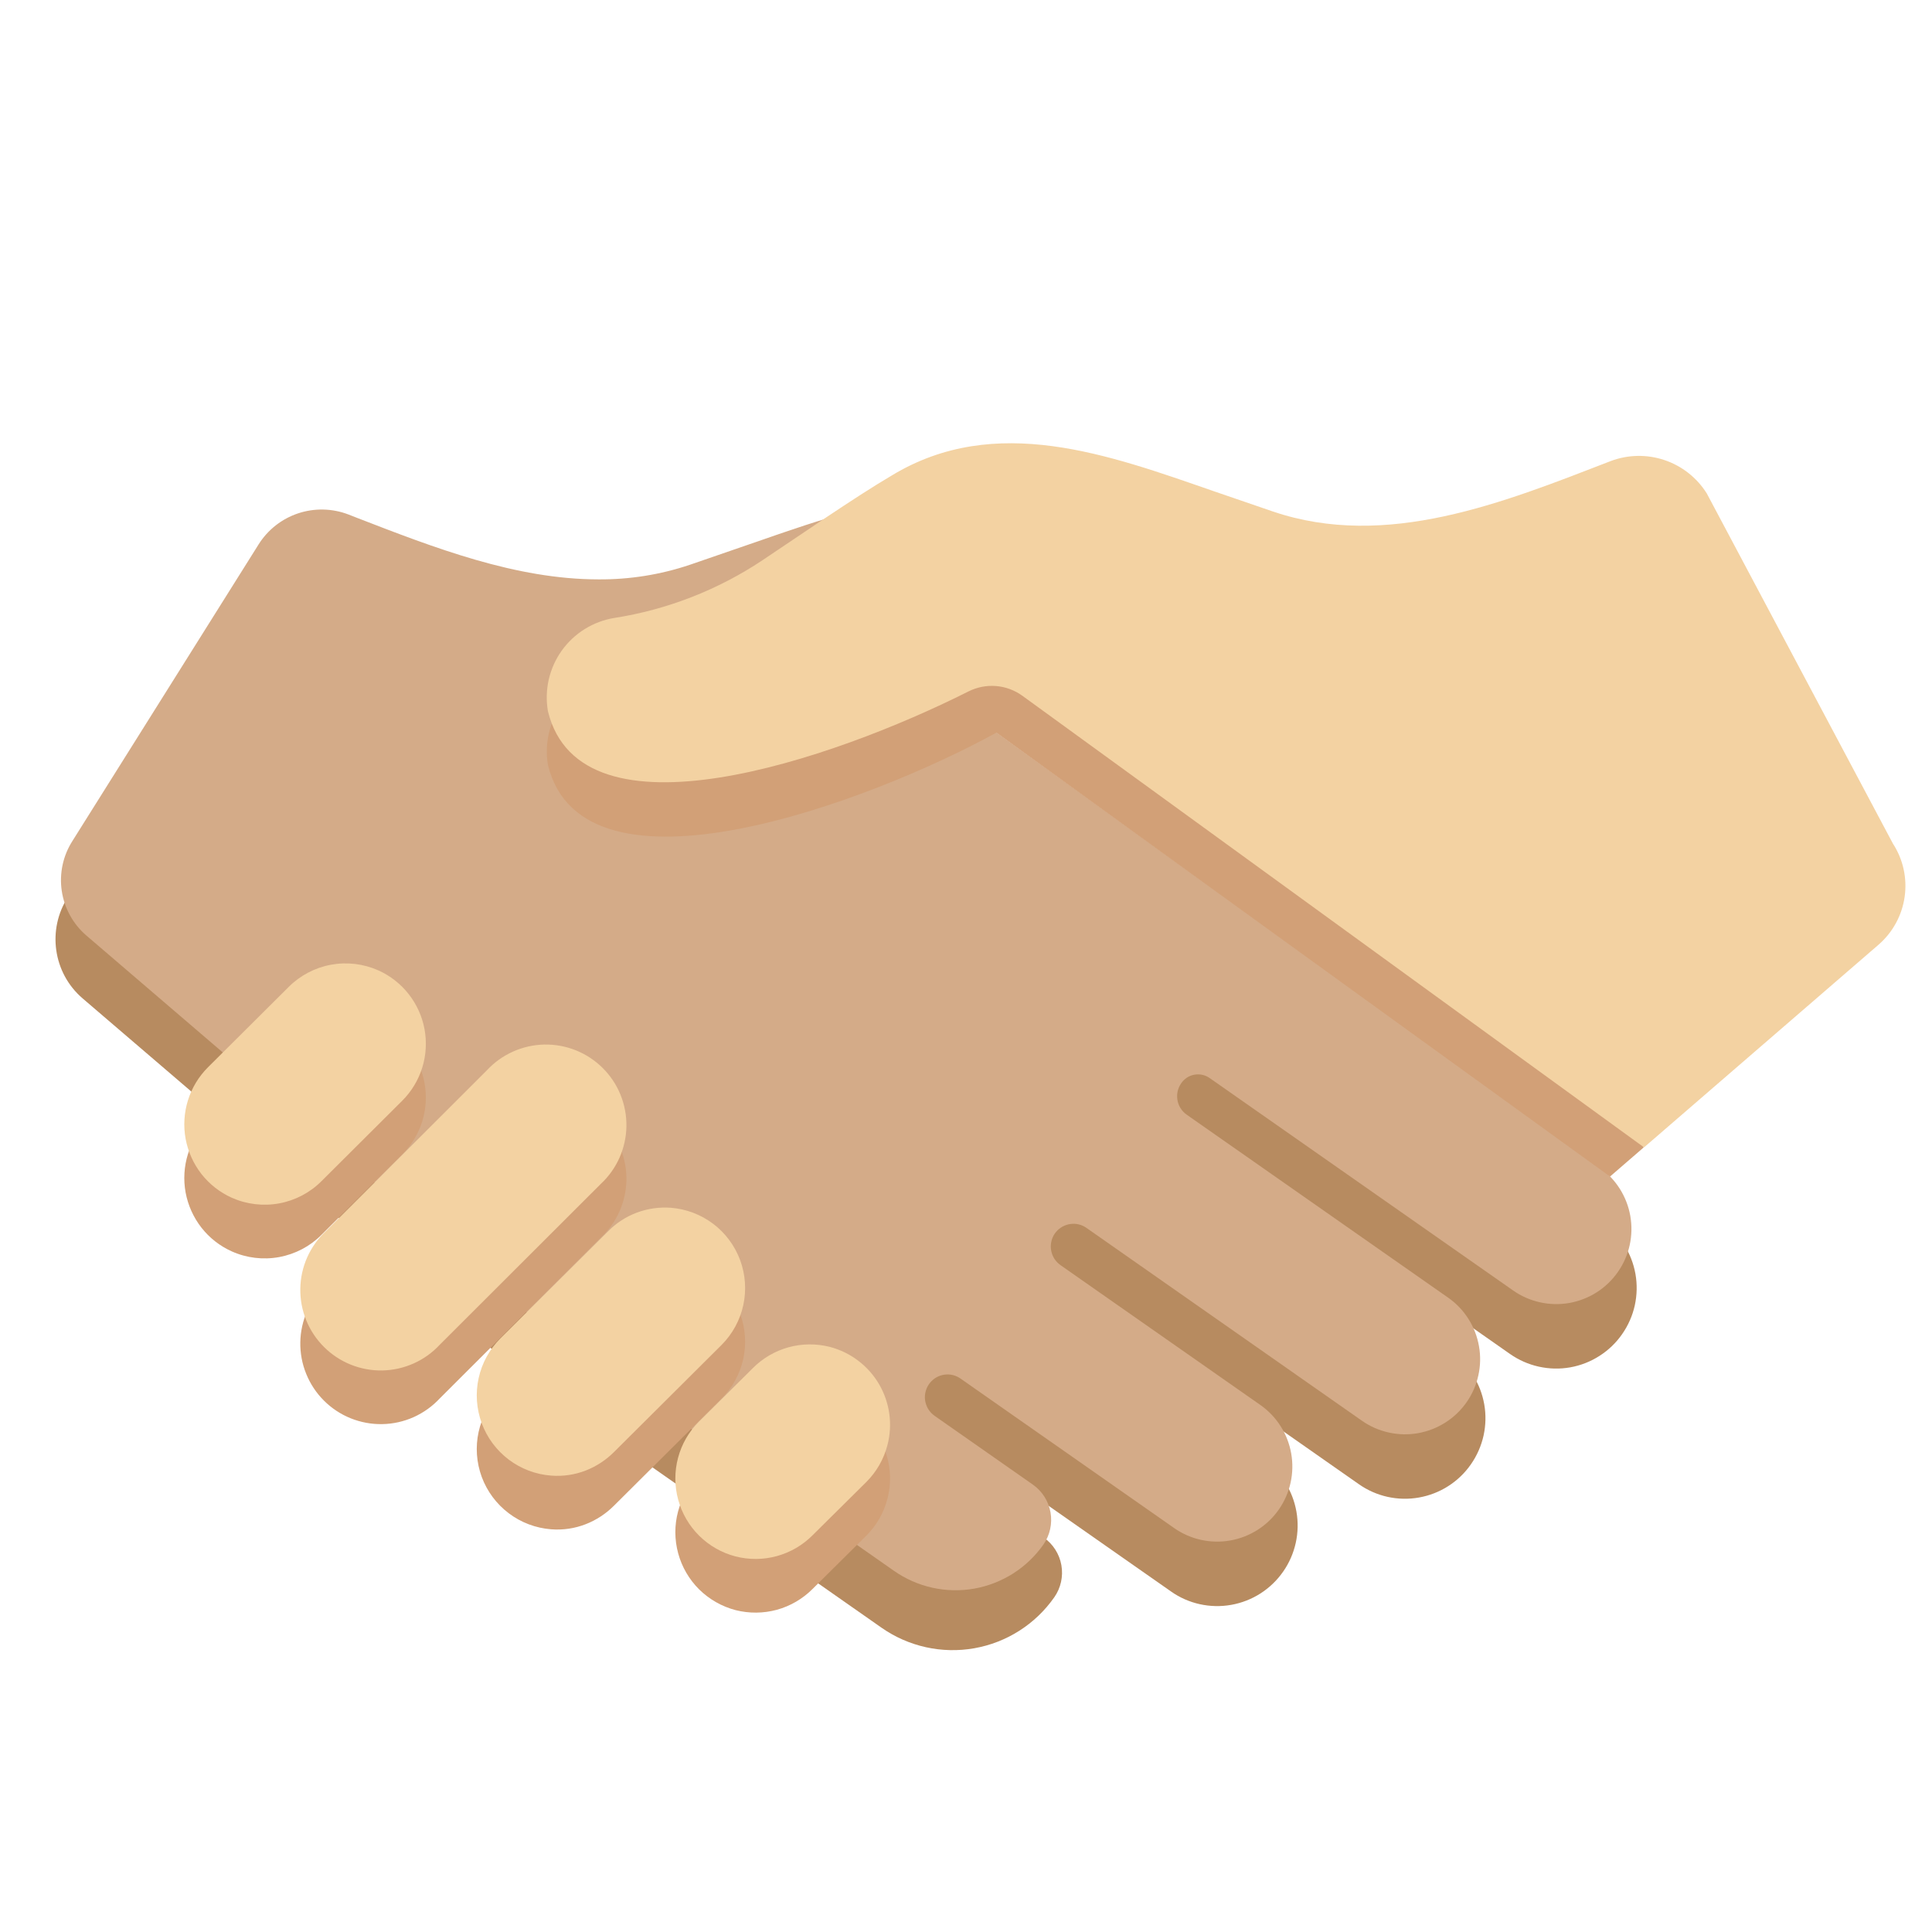 <svg width="43" height="43" viewBox="0 0 43 43" fill="none" xmlns="http://www.w3.org/2000/svg">
<path d="M19.622 36.229C20.222 36.648 20.963 36.812 21.684 36.685C22.405 36.558 23.045 36.15 23.465 35.55C23.61 35.343 23.667 35.086 23.623 34.836C23.579 34.587 23.437 34.365 23.23 34.22L21.02 31.892L26.063 35.421C26.255 35.557 26.473 35.653 26.703 35.704C26.933 35.755 27.17 35.76 27.402 35.719C27.634 35.678 27.855 35.592 28.054 35.465C28.252 35.338 28.423 35.174 28.558 34.98C28.693 34.788 28.788 34.57 28.839 34.34C28.89 34.111 28.895 33.873 28.854 33.642C28.813 33.41 28.727 33.188 28.601 32.99C28.474 32.792 28.31 32.62 28.117 32.485L23.822 28.538L30.242 33.032C30.435 33.168 30.652 33.264 30.882 33.315C31.112 33.366 31.349 33.371 31.581 33.33C31.813 33.289 32.035 33.203 32.233 33.076C32.431 32.95 32.603 32.785 32.737 32.592C32.872 32.399 32.968 32.181 33.019 31.952C33.07 31.722 33.075 31.484 33.034 31.253C32.993 31.021 32.907 30.8 32.78 30.601C32.654 30.403 32.489 30.231 32.297 30.096L26.604 25.231L33.608 30.135C33.801 30.27 34.018 30.366 34.248 30.417C34.478 30.468 34.715 30.474 34.947 30.433C35.179 30.392 35.401 30.305 35.599 30.178C35.797 30.052 35.969 29.887 36.103 29.694C36.238 29.501 36.334 29.284 36.385 29.054C36.435 28.824 36.441 28.587 36.4 28.355C36.359 28.123 36.273 27.902 36.146 27.703C36.02 27.505 35.855 27.334 35.663 27.199L5.653 13.371L1.512 19.965C1.048 20.682 1.174 21.653 1.842 22.224L11.142 30.192C11.566 30.555 12.007 30.897 12.464 31.218L19.622 36.229Z" fill="#B78B60"/>
<path d="M35.597 25.982L22.097 16.246L22.027 16.15L22.09 16.055L22.153 15.991L23.173 16.551C24.318 17.292 26.932 18.386 28.914 18.386C30.27 18.386 31.082 17.878 31.324 16.885C31.398 16.445 31.294 15.995 31.036 15.632C30.778 15.269 30.387 15.023 29.948 14.947C28.75 14.768 27.607 14.323 26.603 13.644L25.94 13.199C25.194 12.696 24.35 12.126 23.726 11.758C22.95 11.287 22.106 11.059 21.143 11.059C19.714 11.059 18.263 11.563 16.861 12.051L15.349 12.572C14.696 12.791 14.011 12.9 13.323 12.895C11.479 12.895 9.674 12.195 7.929 11.519L7.753 11.45C7.394 11.313 6.998 11.304 6.634 11.426C6.269 11.548 5.958 11.793 5.754 12.119L1.613 18.716C1.402 19.045 1.318 19.438 1.374 19.825C1.431 20.211 1.624 20.564 1.919 20.819L11.218 28.788C11.639 29.148 12.081 29.491 12.532 29.806L19.896 34.961C20.153 35.141 20.443 35.269 20.749 35.337C21.055 35.405 21.372 35.412 21.681 35.358C21.99 35.303 22.285 35.188 22.55 35.02C22.815 34.851 23.044 34.632 23.224 34.375C23.368 34.167 23.425 33.91 23.381 33.661C23.337 33.411 23.197 33.189 22.989 33.043L20.8 31.511C20.743 31.47 20.695 31.419 20.658 31.359C20.622 31.299 20.599 31.232 20.589 31.163C20.58 31.094 20.585 31.023 20.605 30.956C20.624 30.889 20.657 30.826 20.702 30.773C20.783 30.675 20.898 30.611 21.023 30.595C21.149 30.578 21.276 30.61 21.379 30.683L26.132 34.009C26.495 34.264 26.945 34.363 27.382 34.286C27.819 34.209 28.207 33.962 28.461 33.599C28.716 33.235 28.815 32.786 28.738 32.349C28.661 31.912 28.414 31.524 28.05 31.269L23.602 28.157C23.545 28.116 23.497 28.065 23.46 28.005C23.424 27.945 23.401 27.878 23.392 27.809C23.382 27.74 23.388 27.669 23.407 27.602C23.426 27.535 23.459 27.472 23.504 27.419C23.585 27.322 23.7 27.259 23.826 27.242C23.951 27.225 24.078 27.256 24.181 27.329L30.311 31.62C30.491 31.747 30.694 31.836 30.909 31.883C31.123 31.931 31.345 31.936 31.561 31.898C31.777 31.859 31.984 31.779 32.169 31.661C32.355 31.543 32.515 31.39 32.641 31.21C32.767 31.03 32.856 30.827 32.903 30.612C32.951 30.398 32.956 30.176 32.917 29.96C32.879 29.744 32.799 29.537 32.681 29.352C32.563 29.167 32.41 29.006 32.23 28.881L26.415 24.811C26.357 24.771 26.309 24.72 26.272 24.66C26.235 24.6 26.212 24.533 26.203 24.463C26.194 24.394 26.199 24.323 26.219 24.256C26.239 24.189 26.273 24.126 26.318 24.073C26.391 23.986 26.493 23.93 26.605 23.916C26.717 23.901 26.831 23.929 26.923 23.994L33.679 28.723C33.858 28.849 34.062 28.938 34.276 28.985C34.491 29.033 34.712 29.038 34.929 29C35.145 28.961 35.352 28.881 35.537 28.763C35.722 28.645 35.882 28.491 36.008 28.311C36.134 28.131 36.224 27.928 36.271 27.714C36.319 27.499 36.323 27.278 36.285 27.061C36.247 26.845 36.166 26.638 36.048 26.453C35.93 26.268 35.777 26.108 35.597 25.982Z" fill="#D4AB88"/>
<path d="M19.751 33.36C19.668 33.679 19.504 33.955 19.287 34.173L18.087 35.363C17.867 35.584 17.593 35.745 17.292 35.828C16.991 35.91 16.674 35.913 16.371 35.836C16.066 35.756 15.787 35.597 15.562 35.376C15.338 35.154 15.176 34.876 15.094 34.572C15.011 34.267 15.01 33.947 15.091 33.642C15.172 33.337 15.332 33.059 15.555 32.835L16.755 31.646C16.974 31.424 17.249 31.264 17.55 31.181C17.851 31.098 18.168 31.095 18.471 31.173C18.699 31.232 18.912 31.336 19.1 31.478C19.288 31.62 19.445 31.798 19.564 32.001C19.683 32.204 19.761 32.428 19.793 32.662C19.825 32.895 19.811 33.132 19.751 33.36ZM7.157 27.482L8.952 25.694C9.158 25.489 9.31 25.237 9.397 24.96C9.483 24.683 9.501 24.389 9.449 24.104C9.397 23.819 9.276 23.55 9.097 23.322C8.918 23.093 8.687 22.912 8.422 22.792C8.091 22.643 7.722 22.599 7.364 22.665C7.007 22.731 6.679 22.905 6.423 23.163L4.627 24.951C4.422 25.156 4.27 25.408 4.183 25.685C4.097 25.962 4.079 26.256 4.131 26.541C4.184 26.826 4.305 27.095 4.483 27.323C4.662 27.552 4.894 27.733 5.159 27.852C5.49 28 5.859 28.044 6.216 27.978C6.572 27.912 6.901 27.739 7.157 27.482ZM13.373 27.544C13.549 27.38 13.69 27.182 13.788 26.962C13.885 26.742 13.938 26.505 13.942 26.264C13.946 26.024 13.901 25.785 13.811 25.562C13.721 25.339 13.586 25.136 13.416 24.966C13.246 24.796 13.043 24.662 12.82 24.572C12.597 24.483 12.358 24.438 12.117 24.443C11.877 24.447 11.639 24.5 11.42 24.598C11.2 24.697 11.002 24.838 10.838 25.014L7.253 28.595C7.077 28.759 6.936 28.957 6.838 29.177C6.74 29.397 6.688 29.634 6.684 29.875C6.68 30.115 6.724 30.354 6.815 30.577C6.905 30.8 7.039 31.003 7.21 31.173C7.38 31.343 7.583 31.477 7.806 31.567C8.029 31.656 8.268 31.701 8.509 31.696C8.749 31.692 8.986 31.639 9.206 31.541C9.426 31.442 9.623 31.301 9.787 31.125L13.373 27.544ZM16.061 31.127C16.302 30.885 16.47 30.578 16.543 30.244C16.616 29.91 16.591 29.561 16.473 29.24C16.354 28.919 16.146 28.639 15.873 28.432C15.6 28.226 15.273 28.102 14.932 28.075C14.674 28.056 14.415 28.093 14.173 28.184C13.931 28.274 13.712 28.417 13.531 28.601L11.136 30.984C10.894 31.226 10.726 31.533 10.653 31.867C10.579 32.202 10.604 32.551 10.722 32.872C10.841 33.193 11.05 33.474 11.323 33.68C11.596 33.887 11.923 34.01 12.265 34.037C12.808 34.08 13.309 33.868 13.666 33.511L16.061 31.127ZM35.834 26.186L36.583 25.538L28.326 12.579L13.67 14.95C13.437 14.989 13.214 15.074 13.014 15.2C12.814 15.325 12.64 15.489 12.503 15.681C12.366 15.874 12.268 16.092 12.216 16.322C12.163 16.553 12.156 16.791 12.195 17.024C12.981 20.243 19.366 17.852 22.175 16.307L35.834 26.186Z" fill="#D2A077"/>
<path d="M19.751 32.165C19.668 32.484 19.504 32.76 19.287 32.979L18.087 34.168C17.867 34.39 17.593 34.55 17.292 34.633C16.991 34.716 16.674 34.719 16.371 34.641C16.066 34.562 15.787 34.403 15.562 34.181C15.338 33.959 15.176 33.682 15.094 33.377C15.011 33.073 15.01 32.752 15.091 32.447C15.172 32.142 15.332 31.864 15.555 31.641L16.755 30.451C16.974 30.23 17.249 30.069 17.55 29.986C17.851 29.903 18.168 29.901 18.471 29.978C18.699 30.038 18.912 30.141 19.1 30.284C19.288 30.426 19.445 30.603 19.564 30.806C19.683 31.009 19.761 31.234 19.793 31.467C19.825 31.7 19.811 31.938 19.751 32.165ZM7.157 26.287L8.952 24.499C9.158 24.294 9.31 24.042 9.397 23.765C9.483 23.489 9.501 23.195 9.449 22.909C9.397 22.624 9.276 22.356 9.097 22.127C8.918 21.899 8.687 21.717 8.422 21.598C8.09 21.45 7.722 21.406 7.365 21.472C7.008 21.538 6.679 21.711 6.423 21.968L4.627 23.756C4.422 23.961 4.27 24.213 4.183 24.49C4.097 24.767 4.079 25.061 4.131 25.346C4.184 25.632 4.305 25.9 4.483 26.129C4.662 26.357 4.894 26.539 5.159 26.658C5.49 26.805 5.859 26.849 6.216 26.783C6.572 26.717 6.901 26.544 7.157 26.287ZM13.373 26.349C13.549 26.185 13.69 25.987 13.788 25.767C13.885 25.548 13.938 25.31 13.942 25.07C13.946 24.829 13.901 24.59 13.811 24.367C13.721 24.144 13.586 23.942 13.416 23.772C13.246 23.602 13.043 23.468 12.82 23.378C12.597 23.288 12.358 23.244 12.117 23.248C11.877 23.253 11.639 23.306 11.42 23.404C11.2 23.502 11.002 23.643 10.838 23.82L7.253 27.401C7.077 27.565 6.936 27.763 6.838 27.983C6.74 28.202 6.688 28.44 6.684 28.68C6.68 28.921 6.724 29.16 6.815 29.383C6.905 29.606 7.039 29.808 7.21 29.978C7.38 30.148 7.583 30.282 7.806 30.372C8.029 30.462 8.268 30.506 8.509 30.502C8.749 30.497 8.986 30.444 9.206 30.346C9.426 30.248 9.623 30.107 9.787 29.93L13.373 26.349ZM16.061 29.933C16.302 29.691 16.47 29.384 16.543 29.049C16.616 28.715 16.591 28.367 16.473 28.046C16.354 27.725 16.146 27.444 15.873 27.238C15.6 27.032 15.273 26.908 14.932 26.881C14.674 26.862 14.415 26.899 14.173 26.989C13.931 27.08 13.712 27.223 13.531 27.407L11.136 29.789C10.894 30.032 10.726 30.338 10.653 30.673C10.579 31.008 10.604 31.356 10.722 31.677C10.841 31.999 11.05 32.279 11.323 32.486C11.596 32.692 11.923 32.816 12.265 32.842C12.808 32.885 13.309 32.674 13.666 32.317L16.061 29.933ZM41.809 21.027C42.125 20.754 42.332 20.375 42.391 19.961C42.45 19.548 42.358 19.126 42.13 18.776L42.127 18.77L37.986 10.98C37.767 10.632 37.433 10.369 37.043 10.239C36.652 10.108 36.228 10.117 35.843 10.264C33.464 11.185 30.857 12.243 28.327 11.383L27.016 10.933C24.689 10.127 22.159 9.182 19.849 10.582C19.019 11.07 17.773 11.935 16.97 12.469C15.976 13.131 14.85 13.57 13.67 13.754C13.437 13.792 13.213 13.877 13.012 14.002C12.812 14.127 12.637 14.291 12.5 14.484C12.363 14.677 12.266 14.895 12.213 15.126C12.161 15.357 12.155 15.596 12.195 15.829C12.928 18.829 18.526 16.913 21.557 15.388C21.747 15.293 21.958 15.252 22.169 15.269C22.38 15.286 22.582 15.361 22.754 15.485L36.591 25.537L41.809 21.027Z" fill="#F3D2A2"/>
</svg>
